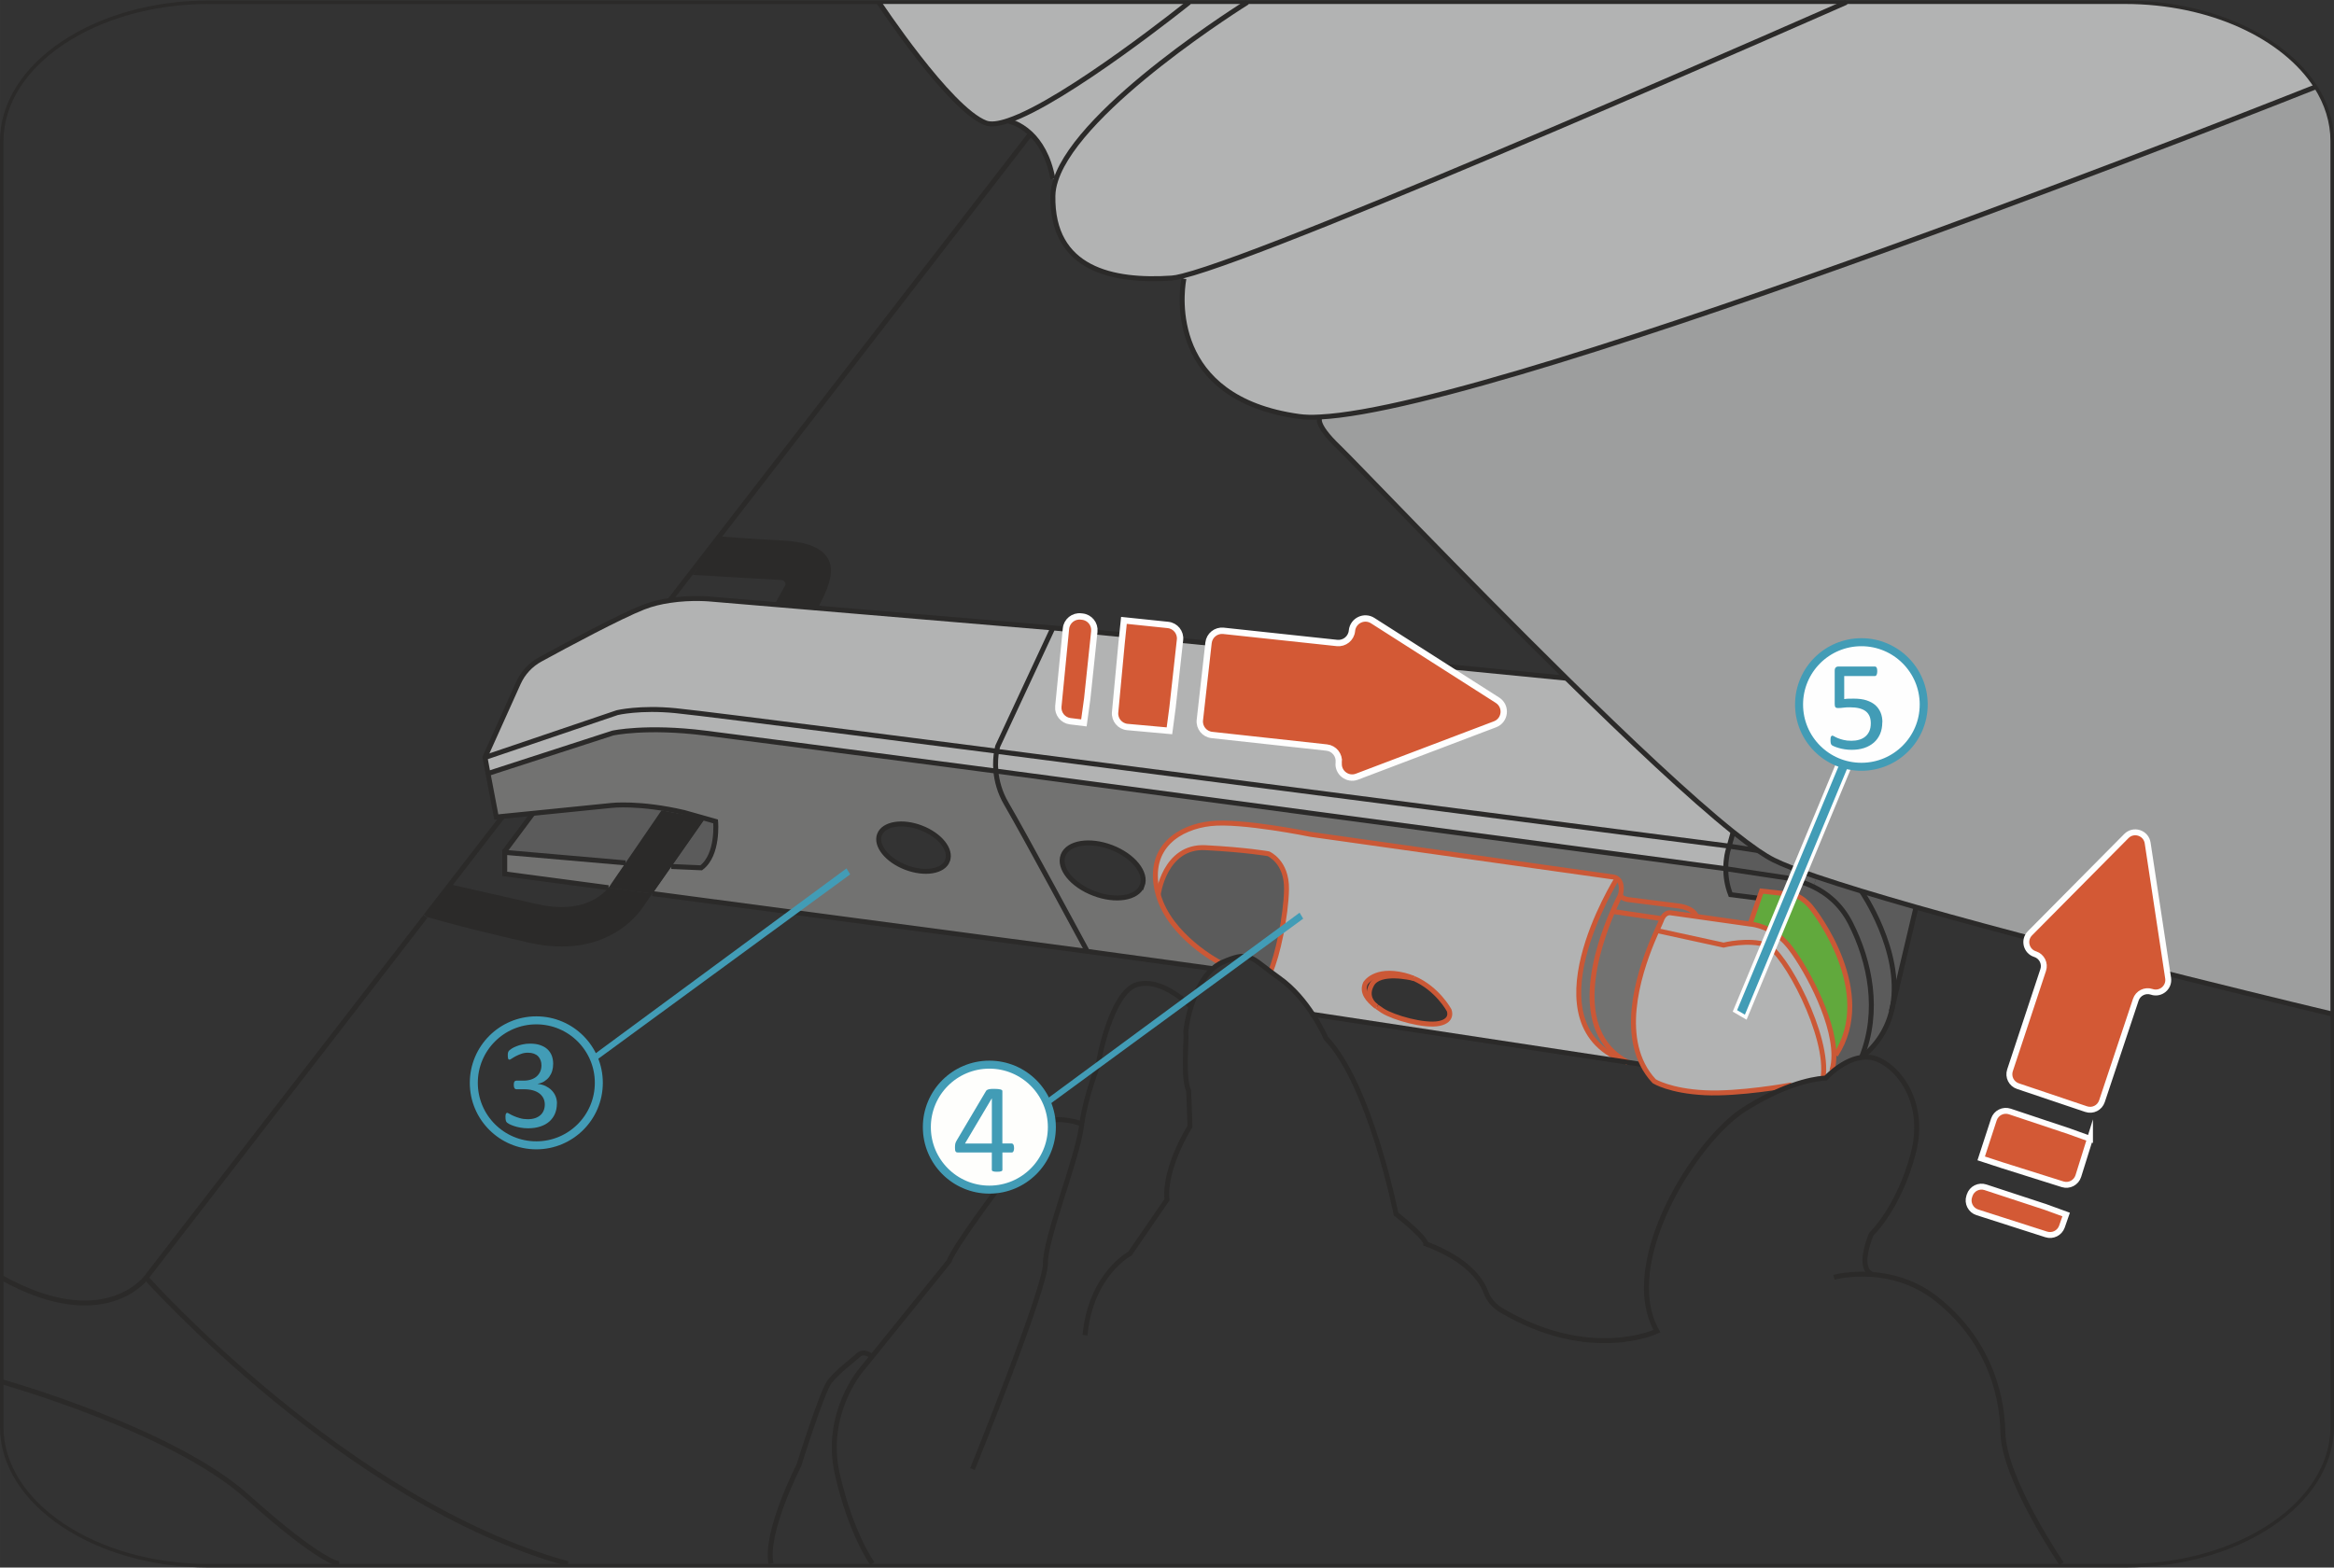 <?xml version="1.0" encoding="UTF-8"?>
<!DOCTYPE svg PUBLIC "-//W3C//DTD SVG 1.1//EN" "http://www.w3.org/Graphics/SVG/1.1/DTD/svg11.dtd">
<!-- Creator: CorelDRAW 2018 (64-Bit) -->
<svg xmlns="http://www.w3.org/2000/svg" xml:space="preserve" width="50.702mm" height="34.062mm" version="1.1" style="shape-rendering:geometricPrecision; text-rendering:geometricPrecision; image-rendering:optimizeQuality; fill-rule:evenodd; clip-rule:evenodd"
viewBox="0 0 627.29 421.42"
 xmlns:xlink="http://www.w3.org/1999/xlink">
 <rect x="0" y="0" width="627.29" height="421.42" fill="#333333" stroke="none"/>
 <defs>
  <style type="text/css">
   <![CDATA[
    .str3 {stroke:#FEFEFE;stroke-width:1.59;stroke-miterlimit:10}
    .str1 {stroke:#2B2A29;stroke-width:1.33;stroke-miterlimit:10}
    .str2 {stroke:#CB5836;stroke-width:1.33;stroke-miterlimit:10}
    .str4 {stroke:#FEFEFE;stroke-width:1.71;stroke-miterlimit:10}
    .str6 {stroke:#429CB6;stroke-width:2.15;stroke-miterlimit:10}
    .str7 {stroke:#429CB6;stroke-width:2.15;stroke-miterlimit:10}
    .str5 {stroke:#FEFEFE;stroke-width:0.94;stroke-miterlimit:10}
    .str0 {stroke:#2B2A29;stroke-width:0.94;stroke-miterlimit:10}
    .fil7 {fill:none;fill-rule:nonzero}
    .fil10 {fill:#FEFEFE;fill-rule:nonzero}
    .fil1 {fill:#B2B3B3;fill-rule:nonzero}
    .fil0 {fill:#9D9E9E;fill-rule:nonzero}
    .fil4 {fill:#727271;fill-rule:nonzero}
    .fil2 {fill:#5B5B5B;fill-rule:nonzero}
    .fil5 {fill:#2B2A29;fill-rule:nonzero}
    .fil11 {fill:#FEFEFC;fill-rule:nonzero}
    .fil8 {fill:#D35935;fill-rule:nonzero}
    .fil3 {fill:#61A93D;fill-rule:nonzero}
    .fil9 {fill:#429CB6;fill-rule:nonzero}
    .fil6 {fill:#372E2A;fill-rule:nonzero}
   ]]>
  </style>
 </defs>
 <g id="图层_x0020_1">
  <g id="_1078615872">
   <path class="fil0" d="M626.82 37.94l0 234.67c0,0 -66.47,-15.82 -111.85,-28.73 -5.22,-1.48 -10.17,-2.94 -14.7,-4.32 -4.43,-1.35 -8.47,-2.64 -11.98,-3.83 -5.09,-1.72 -9.07,-3.26 -11.6,-4.53 -1.21,-0.61 -2.64,-1.48 -4.24,-2.58 -1.95,-1.33 -4.19,-3 -6.64,-4.96 -11.58,-9.27 -28.17,-24.95 -44.82,-41.34 -28.54,-28.12 -57.24,-58.34 -61.08,-62.01 -6.94,-6.63 -5.08,-8.13 -5.08,-8.13l0 -0.07c51.25,-2.57 267.55,-88.75 267.55,-88.75l0.02 -0.01c2.85,4.48 4.44,9.42 4.44,14.59z"/>
   <path class="fil1" d="M318.12 75.32l-0.27 -1.13c27.07,-6.74 178.38,-73.59 178.38,-73.59l74.94 0c22.9,0 42.68,9.41 51.2,22.75l-0.01 0.01c0,0 -216.3,86.17 -267.55,88.74 -2.23,0.12 -4.15,0.08 -5.72,-0.15 -35.19,-4.9 -31.59,-32.95 -30.97,-36.64z"/>
   <path class="fil2" d="M514.96 243.88l-6.29 26.55c2.7,-14.8 -8.4,-30.87 -8.4,-30.87 4.53,1.38 9.48,2.83 14.7,4.32z"/>
   <path class="fil2" d="M508.67 270.44c-0.91,4.98 -3.38,9.8 -8.34,13.85 -0.02,-0.02 -0.03,-0.02 -0.04,0 5.05,-12.47 2.29,-25.79 -2.88,-36 -2.66,-5.29 -6.55,-8.22 -10.03,-9.9l0.91 -2.65c3.51,1.19 7.56,2.48 11.98,3.83 0,0 11.1,16.07 8.4,30.87z"/>
   <path class="fil2" d="M497.41 248.29c5.17,10.21 7.92,23.53 2.88,36 -2.89,0.38 -5.55,2.1 -7.34,3.51l-0.56 -0.14c0.36,-1.22 0.51,-2.55 0.51,-3.99l0.46 -0.01c10.97,-16.77 -5.09,-38.21 -7.17,-40.41 -2.1,-2.21 -4.06,-2.73 -4.06,-2.73l1.24 -3.67c1.19,0.36 2.57,0.83 4,1.53 3.48,1.68 7.37,4.61 10.03,9.9z"/>
   <path class="fil1" d="M335.25 0.61l160.99 0c0,0 -151.32,66.84 -178.38,73.59 -1.23,0.32 -2.21,0.49 -2.9,0.55 -15.91,1.09 -32.28,-2.3 -31.97,-22.09 0.03,-1.38 0.29,-2.81 0.78,-4.28 6.48,-19.8 51.49,-47.77 51.49,-47.77z"/>
   <path class="fil3" d="M486.18 243.25c2.08,2.2 18.14,23.64 7.17,40.42l-0.46 0.01c-0.04,-10.33 -8.44,-24.95 -12.35,-29.6 -4.12,-4.9 -9.29,-5.56 -10.1,-5.63l0.04 -0.38 2.26 -6.51 0.69 -1.99 8.69 0.96c0,0 1.96,0.51 4.05,2.73z"/>
   <path class="fil1" d="M492.38 287.66l0.55 0.13c-1.39,1.11 -2.23,2.04 -2.23,2.04 0,0 -0.25,0 -0.74,0.06l0 -0.06c1.86,-11.13 -10.39,-34.08 -15.14,-35.76 -4.74,-1.69 -11.58,0 -11.58,0l-17.92 -3.9c0.64,-1.43 1.1,-2.41 1.24,-2.78 0.04,-0.13 0.09,-0.25 0.13,-0.36 0.89,-1.96 2.34,-1.61 2.34,-1.61l6.9 0.97 14.4 2.04c0,0 0.04,0 0.1,0.01 0.81,0.06 5.98,0.73 10.1,5.63 3.91,4.65 12.31,19.28 12.35,29.6 0,1.43 -0.15,2.77 -0.51,3.99z"/>
   <path class="fil1" d="M481.35 291.7c-0.74,0.13 -13.97,2.52 -23.14,2.07 -9.42,-0.46 -13.62,-3.09 -13.62,-3.09 -1.29,-1.38 -2.32,-2.88 -3.12,-4.47 -6.14,-12.11 0.79,-29.24 3.85,-36.04l17.91 3.9c0,0 6.84,-1.69 11.58,0 4.76,1.68 17,24.63 15.14,35.76l0 0.06c-1.3,0.1 -4.29,0.51 -8.53,2.04l-0.08 -0.23z"/>
   <path class="fil2" d="M488.29 235.74l-0.91 2.65c-1.43,-0.7 -2.81,-1.17 -4,-1.53 -1.35,-0.41 -2.49,-0.66 -3.22,-0.85l-16.35 -2.47c0,-2.89 0.6,-4.84 0.6,-4.84l0.34 -1.22 7.69 1.17 0.01 -0.02c1.61,1.1 3.03,1.96 4.24,2.57 2.53,1.27 6.52,2.81 11.6,4.53z"/>
   <path class="fil2" d="M483.37 236.85l-1.25 3.67 -8.69 -0.96 -0.69 1.99 -0.32 -0.1 -7.33 -0.93c-0.99,-2.56 -1.3,-5 -1.3,-6.98l16.35 2.47c0.73,0.18 1.87,0.43 3.22,0.85z"/>
   <path class="fil4" d="M306.98 238.07c1.3,-3.43 -2.4,-8.02 -8.26,-10.26 -5.88,-2.24 -11.7,-1.3 -13.01,2.13 -1.3,3.42 2.4,8 8.28,10.24 5.86,2.26 11.68,1.3 12.98,-2.12zm165.77 3.48l-2.27 6.51 -0.04 0.38c-0.07,-0.01 -0.1,-0.01 -0.1,-0.01l-14.4 -2.04 0.01 -0.13c-1.05,-2.37 -4.87,-2.71 -4.87,-2.71l-12.46 -1.57c-3.24,-0.23 -3.06,-1.45 -3.06,-1.45 0.58,-2.69 -0.21,-3.87 -0.96,-4.36 -0.51,-0.37 -1.02,-0.4 -1.02,-0.4l-81.31 -11.46c0,0 -18.65,-3.82 -26.89,-2.89 -8.23,0.92 -17.04,6.13 -14.36,18.07 0.08,0.35 0.16,0.7 0.26,1.04 3.21,11.31 16.42,18.19 16.42,18.19l0.14 0.34c-0.68,0.37 -1.32,0.83 -1.92,1.36l-33.68 -4.63c0,0 -17.14,-31.81 -21.77,-39.7 -1.84,-3.14 -2.58,-6.21 -2.82,-8.79l196.15 26.25c0,1.99 0.31,4.43 1.3,6.98l7.32 0.92 0.32 0.11z"/>
   <path class="fil2" d="M472.44 228.63l-0.01 0.02 -7.69 -1.17 1.06 -3.81c2.45,1.96 4.69,3.63 6.64,4.97z"/>
   <path class="fil1" d="M465.81 223.67l-1.06 3.81 -0.34 -0.05 -196.55 -25.44c0,-0.01 0.01,-0.03 0.01,-0.04 0.15,-0.85 0.29,-1.32 0.29,-1.32l14.83 -31.81 138 13.51c16.66,16.39 33.24,32.07 44.83,41.34z"/>
   <path class="fil1" d="M464.74 227.48l-0.35 1.22c0,0 -0.59,1.95 -0.59,4.84l-196.15 -26.25c-0.2,-2.25 0,-4.13 0.2,-5.3l196.55 25.44 0.35 0.05z"/>
   <path class="fil4" d="M455.95 246.26l-0.01 0.13 -6.9 -0.97c0,0 -1.46,-0.35 -2.35,1.62l-0.13 -0.07 -13.13 -1.93c1.21,-2.8 2.13,-4.52 2.13,-4.52 0,0 -0.18,1.22 3.06,1.44l12.46 1.58c0,0 3.83,0.34 4.87,2.71z"/>
   <path class="fil4" d="M446.55 246.97l0.13 0.07c-0.04,0.11 -0.09,0.22 -0.13,0.36 -0.13,0.37 -0.6,1.35 -1.23,2.78 -3.05,6.8 -9.98,23.93 -3.85,36.04l-4.02 -0.64c-15.81,-8.36 -8.23,-30.88 -4.03,-40.54l13.13 1.93z"/>
   <path class="fil1" d="M386.78 275.16c3.94,-0.81 2.66,-3.59 2.66,-3.59 0,0 -3.14,-5.81 -9.46,-8.52 0,0 -0.01,0 -0.04,-0.01 -0.8,-0.34 -1.65,-0.62 -2.54,-0.85 -8.06,-1.97 -10.43,2.2 -10.43,2.2 -1.07,2.4 0.68,4.49 2.9,6.16 0.12,0.1 0.19,0.13 0.19,0.13 0.5,0.38 1.02,0.73 1.54,1.06 2.9,1.85 11.25,4.22 15.18,3.42zm50.67 10.43l-84.64 -12.89c-2.09,-3.23 -5.11,-7.01 -9.01,-9.75 -0.87,-0.62 -1.66,-1.21 -2.36,-1.74 1.85,-4.07 4.21,-14.88 4.33,-22.18 0.11,-7.42 -4.87,-9.5 -4.87,-9.5 0,0 -5.9,-1.05 -16.9,-1.63 -11.01,-0.58 -12.71,12.63 -12.71,12.63 -0.11,-0.33 -0.18,-0.69 -0.26,-1.03 -2.68,-11.94 6.13,-17.16 14.36,-18.07 8.23,-0.93 26.89,2.89 26.89,2.89l81.31 11.46c0,0 0.51,0.02 1.02,0.39 0,0 -24.96,39.77 2.85,49.42z"/>
   <path class="fil4" d="M433.42 245.04c-4.2,9.66 -11.78,32.18 4.03,40.54 -27.81,-9.66 -2.85,-49.42 -2.85,-49.42 0.74,0.49 1.54,1.67 0.96,4.36 0,0 -0.93,1.72 -2.13,4.52z"/>
   <path class="fil2" d="M340.9 229.53c0,0 4.98,2.08 4.88,9.5 -0.12,7.3 -2.48,18.11 -4.33,22.18 -5.46,-4.15 -6.12,-5.47 -12.92,-2.49 -0.23,0.11 -0.45,0.21 -0.68,0.34l-0.15 -0.34c0,0 -13.21,-6.87 -16.42,-18.19 0,0 1.7,-13.21 12.7,-12.63 11.01,0.59 16.91,1.63 16.91,1.63z"/>
   <path class="fil1" d="M319.59 0.61l15.66 0c0,0 -45.01,27.97 -51.48,47.77l-0.79 -0.27c-1.13,-6.15 -3.59,-9.9 -5.99,-12.17 -3.06,-2.88 -6,-3.39 -6,-3.39l-0.04 -0.12c15.53,-5.19 48.64,-31.81 48.64,-31.81z"/>
   <path class="fil1" d="M236.19 0.61l83.41 0c0,0 -33.11,26.62 -48.64,31.81 -2.57,0.87 -4.67,1.15 -6.04,0.62 -9.74,-3.71 -28.73,-32.44 -28.73,-32.44z"/>
   <path class="fil4" d="M254.66 231.37c1.13,-2.94 -2.06,-6.89 -7.1,-8.81 -5.05,-1.93 -10.04,-1.1 -11.17,1.83 -1.12,2.94 2.06,6.89 7.11,8.83 5.05,1.92 10.06,1.1 11.17,-1.84zm37.59 24.41l-116.9 -15.54 5.09 -7.28 8.03 0.35c4.71,-3.55 3.87,-12.47 3.87,-12.47l-2.85 -0.81 -0.04 -0.01 -5.6 -1.58c-12.05,-2.78 -19.48,-1.89 -19.48,-1.89l-21.12 2.12 -8.2 0.82 0 0.01 -1.64 0.16 -2.23 -11.71 33.49 -10.86c0,0 8.97,-2 24.87,0 15.91,2.01 78.04,10.2 78.04,10.2l0.08 0.01c0.24,2.58 0.98,5.65 2.82,8.79 4.62,7.89 21.77,39.7 21.77,39.7z"/>
   <path class="fil1" d="M179.99 161.43c6.04,-0.92 11.25,-0.34 11.25,-0.34l91.74 7.72 -14.83 31.81c0,0 -0.14,0.48 -0.29,1.33 0,0 -76.86,-9.96 -86.36,-10.89 -9.5,-0.92 -15.61,0.53 -15.61,0.53l-35.54 12.06 -0.01 -0.08 8.97 -19.94c1.22,-2.7 3.29,-4.94 5.9,-6.36 7.06,-3.85 21.53,-11.61 27.72,-14.02 2.3,-0.9 4.74,-1.47 7.06,-1.81z"/>
   <path class="fil1" d="M267.85 201.99c-0.2,1.17 -0.4,3.05 -0.2,5.3l-0.08 -0.01c0,0 -62.13,-8.19 -78.04,-10.2 -15.9,-2 -24.87,0 -24.87,0l-33.49 10.86 -0.81 -4.29 35.54 -12.06c0,0 6.11,-1.46 15.61,-0.53 9.5,0.93 86.36,10.89 86.36,10.89 0,0.01 -0.01,0.03 -0.01,0.04z"/>
   <path class="fil2" d="M192.33 220.83c0,0 0.83,8.92 -3.87,12.47l-8.03 -0.35 9.05 -12.93 2.85 0.81z"/>
   <path class="fil5" d="M168.11 231.98l9.67 -14.12 11.66 2.16 0.03 0.01 -9.05 12.93 -5.09 7.27 -11.82 -1.58c0.34,-0.42 0.5,-0.7 0.52,-0.72l0.29 -0.45 3.77 -5.51z"/>
   <path class="fil2" d="M189.44 220.01l-11.66 -2.16 -9.67 14.12 -32.46 -2.82 -0.16 -0.12 7.75 -10.37 21.12 -2.12c0,0 7.43,-0.89 19.48,1.9l5.6 1.57z"/>
   <path class="fil5" d="M163.52 238.65l11.82 1.57 -2.25 3.22c-1.18,1.88 -7.67,11.02 -22.11,11.02 -2.7,0 -5.7,-0.31 -8.98,-1.07 -20.14,-4.6 -27.59,-7 -27.67,-7.01l0.11 -0.14 6.55 -8.47c1.13,0.25 6.11,1.35 23.37,5.3 12.12,2.77 17.61,-2.45 19.17,-4.43z"/>
   <path class="fil4" d="M168.11 231.98l-3.77 5.51 -0.29 0.45c-0.01,0.01 -0.18,0.29 -0.52,0.72l-27.88 -3.71 0 -5.79 32.46 2.82z"/>
   <path class="fil6" d="M120.98 237.78l-6.55 8.47 6.25 -8.52c0.02,0 0.1,0.01 0.29,0.05z"/>
  </g>
  <path class="fil7 str0" d="M0.47 55.02l0 -17.08c0,-20.54 25.04,-37.34 55.65,-37.34l180.06 0 83.41 0 15.66 0 160.98 0 74.94 0c22.9,0 42.68,9.41 51.2,22.75 2.85,4.48 4.44,9.42 4.44,14.59l0 234.67 0 110.98c0,20.54 -25.04,37.35 -55.64,37.35l-17.12 0 -319.57 0 -27.27 0 -54.6 0 -61.48 0 -35.02 0c-30.6,0 -55.65,-16.82 -55.65,-37.35l0 -12.12 0 -27.96 0 -288.49z"/>
  <path class="fil7 str1" d="M236.19 0.61c0,0 18.98,28.73 28.73,32.44 1.38,0.53 3.47,0.25 6.04,-0.62 15.53,-5.19 48.64,-31.81 48.64,-31.81"/>
  <path class="fil7 str1" d="M270.99 32.54c0,0 2.94,0.51 6,3.39 2.4,2.28 4.86,6.03 5.99,12.17"/>
  <path class="fil7 str1" d="M335.25 0.61c0,0 -45.01,27.97 -51.49,47.77 -0.49,1.47 -0.76,2.9 -0.78,4.28 -0.31,19.78 16.06,23.17 31.97,22.09 0.69,-0.05 1.67,-0.22 2.9,-0.55 27.07,-6.74 178.38,-73.59 178.38,-73.59"/>
  <path class="fil7 str1" d="M318.2 74.92c0,0 -0.03,0.15 -0.08,0.4 -0.62,3.69 -4.23,31.74 30.97,36.64 1.58,0.23 3.5,0.27 5.73,0.14 51.25,-2.57 267.55,-88.75 267.55,-88.75"/>
  <path class="fil7 str1" d="M354.81 112.18c0,0 -1.86,1.5 5.09,8.13 3.84,3.67 32.54,33.89 61.08,62.01 16.66,16.39 33.24,32.07 44.83,41.34 2.45,1.96 4.69,3.63 6.63,4.97 1.61,1.1 3.03,1.96 4.24,2.57 2.53,1.27 6.52,2.81 11.6,4.53 3.51,1.19 7.56,2.47 11.98,3.83 4.53,1.37 9.47,2.83 14.69,4.32 45.38,12.91 111.85,28.73 111.85,28.73"/>
  <path class="fil7 str1" d="M420.98 182.33l-138 -13.52 -14.83 31.81c0,0 -0.14,0.48 -0.29,1.33 0,0.01 -0.01,0.03 -0.01,0.04 -0.2,1.17 -0.4,3.05 -0.2,5.3 0.24,2.57 0.98,5.65 2.82,8.78 4.62,7.89 21.77,39.7 21.77,39.7l33.68 4.64"/>
  <polyline class="fil7 str1" points="267.58,201.95 267.85,201.99 464.4,227.43 464.74,227.49 472.43,228.65 "/>
  <path class="fil7 str1" d="M465.81 223.67l-1.06 3.81 -0.34 1.22c0,0 -0.59,1.95 -0.59,4.84 0,1.99 0.3,4.42 1.3,6.98l7.33 0.93"/>
  <path class="fil7 str1" d="M500.27 239.57c0,0 11.1,16.07 8.4,30.87 -0.91,4.98 -3.38,9.8 -8.34,13.85 -0.01,0.01 -0.04,0.03 -0.05,0.04"/>
  <polyline class="fil7 str1" points="514.96,243.88 508.67,270.44 508.32,271.87 "/>
  <path class="fil7 str1" d="M130.29 203.67l0.07 -0.03 35.54 -12.06c0,0 6.11,-1.46 15.61,-0.53 9.5,0.93 86.36,10.89 86.36,10.89"/>
  <path class="fil7 str1" d="M282.98 168.81l-91.74 -7.73c0,0 -5.2,-0.57 -11.25,0.35 -2.32,0.34 -4.76,0.91 -7.06,1.81 -6.18,2.41 -20.66,10.16 -27.71,14.02 -2.61,1.42 -4.68,3.65 -5.9,6.36l-8.97 19.94 -0.05 0.1"/>
  <polyline class="fil7 str1" points="163.52,238.65 135.65,234.94 135.65,229.15 168.11,231.98 "/>
  <line class="fil7 str1" x1="292.25" y1="255.77" x2="175.34" y2= "240.23" />
  <polyline class="fil7 str1" points="135.39,229.15 135.49,229.04 143.24,218.66 "/>
  <path class="fil7 str1" d="M131.13 207.95l0.04 -0.01 33.49 -10.86c0,0 8.97,-2 24.87,0 15.91,2.01 78.04,10.2 78.04,10.2l0.08 0.01 196.15 26.25 16.35 2.47c0.73,0.18 1.87,0.43 3.22,0.85 1.19,0.36 2.57,0.83 4,1.54 3.48,1.68 7.37,4.61 10.03,9.9 5.17,10.21 7.93,23.53 2.88,36 0,0.01 -0.01,0.03 -0.01,0.04"/>
  <path class="fil7 str2" d="M327.7 258.71c0,0 -13.21,-6.88 -16.42,-18.19 -0.1,-0.33 -0.19,-0.69 -0.27,-1.03 -2.67,-11.94 6.13,-17.16 14.36,-18.07 8.23,-0.93 26.88,2.89 26.88,2.89l81.32 11.46c0,0 0.51,0.03 1.02,0.4 0.74,0.49 1.54,1.67 0.95,4.36 0,0 -0.18,1.22 3.06,1.44l12.45 1.58c0,0 3.83,0.35 4.87,2.71"/>
  <path class="fil7 str2" d="M434.6 236.16c0,0 -24.96,39.76 2.85,49.42"/>
  <path class="fil7 str2" d="M435.56 240.52c0,0 -0.93,1.72 -2.13,4.52 -4.2,9.66 -11.78,32.18 4.03,40.54"/>
  <polyline class="fil7 str1" points="352.33,272.61 352.81,272.7 437.45,285.58 441.48,286.22 "/>
  <polyline class="fil7 str2" points="433.41,245.04 433.42,245.04 446.55,246.97 "/>
  <path class="fil7 str2" d="M481.39 291.69c0,0 -0.01,0 -0.04,0.01 -0.74,0.13 -13.96,2.52 -23.14,2.07 -9.42,-0.46 -13.62,-3.09 -13.62,-3.09 -1.29,-1.38 -2.32,-2.88 -3.12,-4.47 -6.13,-12.11 0.8,-29.24 3.85,-36.04 0.63,-1.43 1.1,-2.41 1.23,-2.78 0.04,-0.14 0.1,-0.25 0.13,-0.36 0.89,-1.96 2.35,-1.62 2.35,-1.62l6.9 0.97 14.4 2.04c0,0 0.04,0 0.11,0.01 0.81,0.06 5.98,0.73 10.1,5.63 3.91,4.65 12.31,19.28 12.35,29.6 0,1.43 -0.14,2.77 -0.5,3.99 -0.01,0.06 -0.03,0.11 -0.04,0.16"/>
  <path class="fil7 str2" d="M445.32 250.18l17.91 3.9c0,0 6.84,-1.69 11.58,0 4.76,1.68 17,24.63 15.15,35.76"/>
  <path class="fil7 str2" d="M470.48 248.06l2.27 -6.51 0.69 -1.99 8.69 0.95c0,0 1.96,0.52 4.06,2.73 2.08,2.2 18.13,23.64 7.17,40.42"/>
  <path class="fil7 str2" d="M311.28 240.52c0,0 1.7,-13.21 12.71,-12.63 11.01,0.58 16.9,1.63 16.9,1.63 0,0 4.98,2.08 4.88,9.5 -0.12,7.3 -2.48,18.11 -4.33,22.18 -0.03,0.07 -0.06,0.12 -0.08,0.17"/>
  <path class="fil7 str2" d="M379.99 263.04c6.32,2.71 9.46,8.52 9.46,8.52 0,0 1.27,2.78 -2.66,3.59 -3.93,0.81 -12.28,-1.56 -15.18,-3.42 -0.51,-0.33 -1.03,-0.68 -1.54,-1.06"/>
  <path class="fil7 str2" d="M369.88 270.54c-2.23,-1.67 -3.98,-3.76 -2.9,-6.16 0,0 2.37,-4.17 10.43,-2.2 0.9,0.23 1.75,0.51 2.54,0.85"/>
  <path class="fil7 str2" d="M379.99 263.04c0,0 -0.01,0 -0.04,-0.01 -0.65,-0.16 -9.12,-2.14 -11.24,1.59 -1.89,3.32 0.45,5.4 1.17,5.93 0.12,0.09 0.18,0.13 0.18,0.13"/>
  <path class="fil7 str1" d="M306.98 238.07c-1.3,3.42 -7.13,4.37 -12.98,2.12 -5.88,-2.23 -9.58,-6.82 -8.28,-10.24 1.31,-3.43 7.13,-4.37 13.01,-2.13 5.86,2.24 9.55,6.83 8.26,10.26z"/>
  <path class="fil7 str1" d="M254.66 231.37c-1.11,2.94 -6.12,3.76 -11.17,1.84 -5.05,-1.93 -8.23,-5.88 -7.11,-8.83 1.13,-2.93 6.12,-3.76 11.17,-1.83 5.05,1.92 8.23,5.87 7.1,8.81z"/>
  <path class="fil7 str1" d="M114.33 246.39l-75.07 97.12c0,0 -11.29,15.29 -38.78,0"/>
  <polyline class="fil7 str1" points="135.05,219.57 120.98,237.78 114.43,246.24 "/>
  <polyline class="fil7 str1" points="276.98,35.95 179.99,161.43 179.98,161.45 "/>
  <path class="fil7 str1" d="M39.25 343.51c0,0 54.05,60.62 113.37,76.87"/>
  <path class="fil7 str1" d="M0.47 371.47c0,0 45.89,12.85 65.96,30.89 20.09,18.03 24.71,18.03 24.71,18.03"/>
  <path class="fil7 str1" d="M291.61 358.95c1.54,-16.38 12.07,-21.93 12.07,-21.93l9.96 -14.49c-0.85,-8.69 6.18,-19.69 6.18,-19.69l-0.35 -9.62c-1.63,-3.25 -0.51,-14.19 -0.75,-15.46 -0.09,-0.55 0.29,-3.59 1.39,-7.11 1.13,-3.61 2.99,-7.71 5.81,-10.24 0.6,-0.53 1.25,-1 1.93,-1.37 0.22,-0.12 0.45,-0.22 0.68,-0.33 6.8,-2.98 7.46,-1.66 12.91,2.49 0.7,0.54 1.48,1.12 2.36,1.74 3.89,2.74 6.91,6.53 9.01,9.75 2.33,3.55 3.54,6.41 3.54,6.41 11.9,12.35 18.84,47.26 18.84,47.26 8.35,6.64 8.04,8.03 8.04,8.03 11.22,4.22 14.89,9.74 16.1,12.96 0.75,2.04 2.22,3.75 4.09,4.86 24.04,14.23 41.9,5.66 41.9,5.66 -10.36,-18.24 10.16,-51.09 23.36,-59.55 4.94,-3.16 9.27,-5.15 12.74,-6.4 4.24,-1.52 7.23,-1.94 8.53,-2.04 0.49,-0.06 0.74,-0.06 0.74,-0.06 0,0 0.85,-0.93 2.24,-2.04 1.79,-1.41 4.45,-3.13 7.34,-3.5 0.01,-0.02 0.03,-0.02 0.04,0 0.86,-0.12 1.74,-0.12 2.62,0.03 6.18,1.14 15.16,11.1 11.26,25.83 -3.88,14.7 -11.26,21.66 -11.26,21.66 0,0 -3.84,8.8 0,10.66"/>
  <path class="fil7 str1" d="M320.11 270.65c0,0 -7.86,-8.08 -14.65,-5.92 -6.8,2.16 -10.19,20.23 -10.19,20.85 0,0.61 -3.34,8.38 -4.53,16.59 -0.04,0.26 -0.07,0.51 -0.11,0.78 -1.07,8.51 -9.81,30.21 -9.65,36.69 0.15,6.49 -19.62,55.31 -19.62,55.31"/>
  <path class="fil7 str1" d="M290.73 302.17c0,0 -6.31,-2.6 -10.88,0 -4.58,2.58 -11.32,16.93 -11.32,16.93 0,0 -12.08,16.06 -13.47,19.99l-20.66 25.57 -3.01 3.71c0,0 -10.04,11.72 -6.35,27.94 3.71,16.23 9.43,24.06 9.43,24.06"/>
  <path class="fil7 str1" d="M234.4 364.66c0,0 -2.16,-1.75 -3.61,-0.42 -1.44,1.33 -5.75,4.5 -7.83,7.22 -2.08,2.72 -8.25,22.47 -8.25,22.47 0,0 -9.22,17.95 -7.49,26.45"/>
  <path class="fil7 str1" d="M492.89 343.39c0,0 4.21,-1.17 10.04,-0.78 5.19,0.35 11.7,1.94 17.65,6.69 12.63,10.08 17.49,23.52 17.73,35.91 0.23,12.4 15.76,35.18 15.76,35.18"/>
  <path class="fil7 str1" d="M130.29 203.3l0.05 0.27 0.01 0.08 0.81 4.29 2.23 11.71 1.65 -0.16 0 -0.01 8.2 -0.82 21.12 -2.13c0,0 7.43,-0.89 19.48,1.9l5.6 1.58 0.04 0.01 2.85 0.81c0,0 0.84,8.92 -3.87,12.47l-8.03 -0.35"/>
  <path class="fil8" d="M549.48 324.4l-15.86 -5.21c-1.77,-0.59 -3.67,0.37 -4.25,2.13l-0.11 0.33c-0.59,1.77 0.38,3.7 2.17,4.27l18.52 5.94c1.75,0.56 3.61,-0.38 4.22,-2.1l1.13 -3.25 -5.8 -2.11zm12.23 -18.26l-3.13 10.02c-0.56,1.79 -2.46,2.78 -4.23,2.22l-16.28 -5.13 -5.6 -1.83 3.41 -10.46c0.59,-1.78 2.5,-2.74 4.28,-2.15l16.05 5.36 5.5 1.98zm16.6 -39.49l0 0c2.39,0.8 4.78,-1.21 4.4,-3.7l-5.5 -36.31c-0.41,-2.75 -3.77,-3.85 -5.73,-1.87l-25.91 26.14c-1.76,1.78 -1.03,4.79 1.33,5.58l0.1 0.03c1.76,0.59 2.72,2.5 2.13,4.26l-8.92 26.97c-0.58,1.76 0.37,3.66 2.14,4.25l18.31 6.17c1.78,0.61 3.68,-0.35 4.27,-2.13l9.09 -27.27c0.59,-1.76 2.51,-2.72 4.27,-2.13z"/>
  <path class="fil7 str3" d="M549.48 324.4l-15.86 -5.21c-1.77,-0.59 -3.67,0.37 -4.25,2.13l-0.11 0.33c-0.59,1.77 0.38,3.7 2.17,4.27l18.52 5.94c1.75,0.56 3.61,-0.38 4.22,-2.1l1.13 -3.25 -5.8 -2.11zm12.23 -18.26l-3.13 10.02c-0.56,1.79 -2.46,2.78 -4.23,2.22l-16.28 -5.13 -5.6 -1.83 3.41 -10.46c0.59,-1.78 2.5,-2.74 4.28,-2.15l16.05 5.36 5.5 1.98zm16.6 -39.49l0 0c2.39,0.8 4.78,-1.21 4.4,-3.7l-5.5 -36.31c-0.41,-2.75 -3.77,-3.85 -5.73,-1.87l-25.91 26.14c-1.76,1.78 -1.03,4.79 1.33,5.58l0.1 0.03c1.76,0.59 2.72,2.5 2.13,4.26l-8.92 26.97c-0.58,1.76 0.37,3.66 2.14,4.25l18.31 6.17c1.78,0.61 3.68,-0.35 4.27,-2.13l9.09 -27.27c0.59,-1.76 2.51,-2.72 4.27,-2.13z"/>
  <path class="fil8" d="M292.22 187.71l1.89 -17.94c0.21,-2 -1.23,-3.79 -3.23,-4l-0.37 -0.04c-2.01,-0.22 -3.82,1.25 -4.02,3.27l-2.05 20.91c-0.19,1.97 1.23,3.74 3.19,3.98l3.68 0.45 0.91 -6.62zm22.08 8.76l-11.3 -1.02c-2,-0.18 -3.49,-1.96 -3.3,-3.96l1.72 -18.37 0.65 -6.34 11.83 1.23c2.01,0.21 3.47,2.01 3.24,4.02l-2.01 18.18 -0.83 6.26zm45.5 8.53l0 0c-0.3,2.7 2.37,4.77 4.91,3.8l37.09 -14.08c2.8,-1.06 3.19,-4.86 0.66,-6.48l-33.52 -21.39c-2.27,-1.46 -5.29,-0.01 -5.58,2.67l-0.01 0.11c-0.22,2 -2.01,3.44 -4.01,3.23l-30.52 -3.27c-1.99,-0.21 -3.78,1.22 -4.01,3.21l-2.33 20.76c-0.23,2 1.21,3.81 3.22,4.03l30.88 3.38c2,0.22 3.44,2.03 3.23,4.03z"/>
  <path class="fil7 str4" d="M292.22 187.71l1.89 -17.94c0.21,-2 -1.23,-3.79 -3.23,-4l-0.37 -0.04c-2.01,-0.22 -3.82,1.25 -4.02,3.27l-2.05 20.91c-0.19,1.97 1.23,3.74 3.19,3.98l3.68 0.45 0.91 -6.62zm22.08 8.76l-11.3 -1.02c-2,-0.18 -3.49,-1.96 -3.3,-3.96l1.72 -18.37 0.65 -6.34 11.83 1.23c2.01,0.21 3.47,2.01 3.24,4.02l-2.01 18.18 -0.83 6.26zm45.5 8.53l0 0c-0.3,2.7 2.37,4.77 4.91,3.8l37.09 -14.08c2.8,-1.06 3.19,-4.86 0.66,-6.48l-33.52 -21.39c-2.27,-1.46 -5.29,-0.01 -5.58,2.67l-0.01 0.11c-0.22,2 -2.01,3.44 -4.01,3.23l-30.52 -3.27c-1.99,-0.21 -3.78,1.22 -4.01,3.21l-2.33 20.76c-0.23,2 1.21,3.81 3.22,4.03l30.88 3.38c2,0.22 3.44,2.03 3.23,4.03z"/>
  <path class="fil5" d="M219.59 163.99l-11.38 -1.47c0,0 1.82,-3.41 2.82,-5.15 0.28,-0.48 -0.2,-1.41 -1.06,-1.45 -8.62,-0.44 -23.66,-1.36 -23.78,-1.38l6.67 -10.37c0.12,0.01 9.18,0.72 17.66,1.16 5.2,0.27 9.96,1.48 11.94,4.71 2.01,3.28 0.04,7.82 -1,10.13l-1.88 3.81z"/>
  <polygon class="fil9" points="469.19,273.46 466.28,271.77 494.1,204.88 497.15,206.15 "/>
  <polygon class="fil7 str5" points="469.19,273.46 466.28,271.77 494.1,204.88 497.15,206.15 "/>
  <path class="fil10" d="M517.02 189.4c0,9.25 -7.5,16.74 -16.75,16.74 -9.25,0 -16.75,-7.49 -16.75,-16.74 0,-9.25 7.5,-16.75 16.75,-16.75 9.24,0 16.75,7.5 16.75,16.75z"/>
  <path class="fil7 str6" d="M517.02 189.4c0,9.25 -7.5,16.74 -16.75,16.74 -9.25,0 -16.75,-7.49 -16.75,-16.74 0,-9.25 7.5,-16.75 16.75,-16.75 9.24,0 16.75,7.5 16.75,16.75z"/>
  <path class="fil9" d="M505.89 194.15c0,1.19 -0.2,2.24 -0.59,3.16 -0.4,0.92 -0.96,1.7 -1.68,2.33 -0.73,0.63 -1.6,1.12 -2.6,1.45 -1.01,0.33 -2.13,0.49 -3.36,0.49 -0.68,0 -1.33,-0.05 -1.94,-0.15 -0.61,-0.1 -1.16,-0.22 -1.63,-0.37 -0.48,-0.14 -0.87,-0.28 -1.18,-0.42 -0.31,-0.13 -0.5,-0.24 -0.59,-0.32 -0.09,-0.08 -0.15,-0.16 -0.18,-0.23 -0.03,-0.07 -0.06,-0.15 -0.09,-0.25 -0.03,-0.09 -0.05,-0.22 -0.06,-0.37 -0.01,-0.15 -0.02,-0.32 -0.02,-0.52 0,-0.19 0.01,-0.37 0.03,-0.52 0.01,-0.15 0.04,-0.28 0.09,-0.38 0.05,-0.09 0.1,-0.16 0.17,-0.21 0.06,-0.05 0.13,-0.07 0.21,-0.07 0.11,0 0.29,0.07 0.53,0.21 0.24,0.15 0.55,0.3 0.96,0.47 0.41,0.17 0.9,0.32 1.5,0.47 0.59,0.15 1.3,0.23 2.12,0.23 0.76,0 1.45,-0.09 2.1,-0.28 0.63,-0.18 1.18,-0.47 1.64,-0.85 0.47,-0.39 0.82,-0.87 1.09,-1.45 0.26,-0.58 0.39,-1.3 0.39,-2.14 0,-0.7 -0.11,-1.33 -0.33,-1.87 -0.23,-0.53 -0.56,-0.98 -1.03,-1.35 -0.47,-0.36 -1.05,-0.62 -1.75,-0.8 -0.7,-0.17 -1.54,-0.26 -2.52,-0.26 -0.69,0 -1.29,0.03 -1.78,0.1 -0.5,0.07 -0.97,0.1 -1.41,0.1 -0.32,0 -0.54,-0.07 -0.67,-0.22 -0.14,-0.15 -0.21,-0.43 -0.21,-0.85l0 -8.99c0,-0.38 0.09,-0.65 0.27,-0.84 0.17,-0.18 0.43,-0.27 0.75,-0.27l9.77 0c0.09,0 0.18,0.03 0.27,0.08 0.09,0.05 0.16,0.13 0.22,0.23 0.05,0.11 0.09,0.24 0.12,0.4 0.03,0.16 0.04,0.35 0.04,0.55 0,0.42 -0.06,0.73 -0.17,0.96 -0.11,0.23 -0.27,0.34 -0.48,0.34l-8.23 0 0 6.2c0.4,-0.06 0.8,-0.1 1.22,-0.11 0.42,-0.01 0.9,-0.01 1.45,-0.01 1.26,0 2.37,0.15 3.31,0.45 0.94,0.31 1.73,0.73 2.37,1.28 0.62,0.55 1.1,1.23 1.43,2.01 0.33,0.78 0.48,1.65 0.48,2.6z"/>
  <path class="fil7 str7" d="M160.94 291.11c0,9.28 -7.53,16.8 -16.8,16.8 -9.28,0 -16.8,-7.52 -16.8,-16.8 0,-9.28 7.52,-16.8 16.8,-16.8 9.28,0 16.8,7.52 16.8,16.8z"/>
  <path class="fil9" d="M149.67 296.69c0,1.01 -0.18,1.92 -0.52,2.73 -0.35,0.81 -0.85,1.5 -1.51,2.09 -0.66,0.58 -1.47,1.03 -2.43,1.34 -0.97,0.32 -2.06,0.48 -3.28,0.48 -0.74,0 -1.43,-0.06 -2.07,-0.18 -0.64,-0.12 -1.22,-0.26 -1.72,-0.43 -0.5,-0.17 -0.91,-0.34 -1.24,-0.51 -0.33,-0.18 -0.53,-0.31 -0.62,-0.39 -0.09,-0.08 -0.15,-0.16 -0.2,-0.24 -0.05,-0.08 -0.09,-0.18 -0.12,-0.29 -0.03,-0.11 -0.06,-0.25 -0.08,-0.42 -0.02,-0.17 -0.03,-0.37 -0.03,-0.61 0,-0.41 0.04,-0.69 0.13,-0.85 0.08,-0.16 0.19,-0.24 0.34,-0.24 0.1,0 0.3,0.09 0.6,0.27 0.31,0.19 0.69,0.39 1.17,0.59 0.47,0.21 1.02,0.41 1.65,0.58 0.62,0.19 1.33,0.28 2.1,0.28 0.75,0 1.42,-0.1 1.98,-0.29 0.56,-0.19 1.05,-0.47 1.44,-0.82 0.39,-0.35 0.67,-0.77 0.87,-1.26 0.19,-0.48 0.29,-1.01 0.29,-1.57 0,-0.62 -0.12,-1.19 -0.37,-1.69 -0.25,-0.49 -0.6,-0.92 -1.07,-1.29 -0.48,-0.37 -1.06,-0.64 -1.74,-0.84 -0.69,-0.19 -1.47,-0.29 -2.35,-0.29l-2.1 0c-0.09,0 -0.18,-0.02 -0.27,-0.06 -0.09,-0.04 -0.16,-0.11 -0.22,-0.2 -0.07,-0.09 -0.12,-0.21 -0.16,-0.36 -0.04,-0.15 -0.06,-0.34 -0.06,-0.57 0,-0.22 0.02,-0.4 0.05,-0.54 0.03,-0.14 0.08,-0.25 0.15,-0.34 0.06,-0.09 0.13,-0.15 0.21,-0.19 0.08,-0.04 0.17,-0.06 0.28,-0.06l1.93 0c0.74,0 1.42,-0.1 2.02,-0.3 0.59,-0.19 1.1,-0.47 1.51,-0.83 0.42,-0.37 0.73,-0.8 0.96,-1.31 0.22,-0.5 0.33,-1.07 0.33,-1.69 0,-0.46 -0.07,-0.89 -0.22,-1.31 -0.15,-0.42 -0.38,-0.78 -0.66,-1.09 -0.3,-0.31 -0.67,-0.54 -1.14,-0.72 -0.47,-0.17 -0.99,-0.26 -1.59,-0.26 -0.66,0 -1.27,0.1 -1.81,0.3 -0.55,0.2 -1.05,0.41 -1.47,0.63 -0.44,0.23 -0.79,0.45 -1.08,0.64 -0.29,0.2 -0.48,0.3 -0.59,0.3 -0.08,0 -0.15,-0.01 -0.21,-0.04 -0.07,-0.03 -0.12,-0.08 -0.16,-0.17 -0.04,-0.09 -0.07,-0.21 -0.09,-0.37 -0.02,-0.15 -0.03,-0.35 -0.03,-0.59 0,-0.17 0.01,-0.33 0.02,-0.46 0.01,-0.13 0.04,-0.25 0.07,-0.35 0.03,-0.09 0.07,-0.18 0.12,-0.26 0.05,-0.08 0.13,-0.18 0.24,-0.29 0.11,-0.11 0.33,-0.26 0.65,-0.47 0.33,-0.21 0.73,-0.41 1.22,-0.6 0.48,-0.2 1.04,-0.37 1.67,-0.5 0.62,-0.14 1.31,-0.21 2.03,-0.21 1.03,0 1.93,0.13 2.7,0.4 0.77,0.27 1.42,0.63 1.94,1.11 0.51,0.48 0.9,1.05 1.16,1.71 0.25,0.66 0.38,1.41 0.38,2.21 0,0.69 -0.09,1.34 -0.27,1.93 -0.19,0.6 -0.46,1.13 -0.8,1.59 -0.36,0.47 -0.79,0.85 -1.3,1.18 -0.51,0.33 -1.11,0.54 -1.78,0.67l0 0.03c0.76,0.08 1.46,0.27 2.1,0.56 0.62,0.31 1.17,0.68 1.62,1.14 0.46,0.46 0.81,0.99 1.07,1.59 0.25,0.61 0.38,1.27 0.38,1.96z"/>
  <polygon class="fil9" points="227.51,233.46 159.03,283.95 159.3,285.73 228.49,235.07 "/>
  <path class="fil11" d="M282.7 303.02c0,9.28 -7.52,16.8 -16.8,16.8 -9.27,0 -16.8,-7.52 -16.8,-16.8 0,-9.28 7.52,-16.8 16.8,-16.8 9.28,0 16.8,7.52 16.8,16.8z"/>
  <path class="fil7 str7" d="M282.7 303.02c0,9.28 -7.52,16.8 -16.8,16.8 -9.27,0 -16.8,-7.52 -16.8,-16.8 0,-9.28 7.52,-16.8 16.8,-16.8 9.28,0 16.8,7.52 16.8,16.8z"/>
  <path class="fil9" d="M272.55 308.63c0,0.38 -0.06,0.67 -0.17,0.88 -0.11,0.22 -0.27,0.33 -0.48,0.33l-2.49 0 0 4.64c0,0.09 -0.02,0.17 -0.06,0.23 -0.05,0.07 -0.13,0.12 -0.24,0.16 -0.12,0.05 -0.27,0.08 -0.45,0.11 -0.19,0.02 -0.42,0.03 -0.7,0.03 -0.27,0 -0.49,-0.01 -0.67,-0.03 -0.19,-0.03 -0.33,-0.06 -0.44,-0.11 -0.11,-0.04 -0.19,-0.09 -0.23,-0.16 -0.04,-0.06 -0.06,-0.14 -0.06,-0.23l0 -4.64 -9.11 0c-0.14,0 -0.25,-0.02 -0.34,-0.05 -0.09,-0.03 -0.18,-0.1 -0.25,-0.19 -0.08,-0.09 -0.13,-0.22 -0.16,-0.39 -0.03,-0.17 -0.04,-0.4 -0.04,-0.67 0,-0.21 0.01,-0.41 0.02,-0.57 0.01,-0.17 0.03,-0.33 0.06,-0.48 0.03,-0.14 0.08,-0.28 0.14,-0.41 0.06,-0.13 0.13,-0.27 0.21,-0.42l7.94 -13.4c0.06,-0.09 0.15,-0.17 0.26,-0.24 0.11,-0.07 0.25,-0.12 0.42,-0.17 0.17,-0.05 0.38,-0.08 0.62,-0.1 0.25,-0.01 0.54,-0.02 0.89,-0.02 0.38,0 0.7,0.01 0.98,0.04 0.28,0.03 0.5,0.06 0.67,0.11 0.17,0.05 0.31,0.11 0.4,0.18 0.09,0.07 0.13,0.16 0.13,0.27l0 14.08 2.49 0c0.19,0 0.35,0.1 0.47,0.3 0.12,0.2 0.18,0.5 0.18,0.91zm-5.98 -13.31l-0.04 0 -7.18 12.1 7.22 0 0 -12.1z"/>
  <polygon class="fil9" points="349.28,245.37 280.8,295.86 281.06,297.63 350.25,246.97 "/>
 </g>
</svg>
